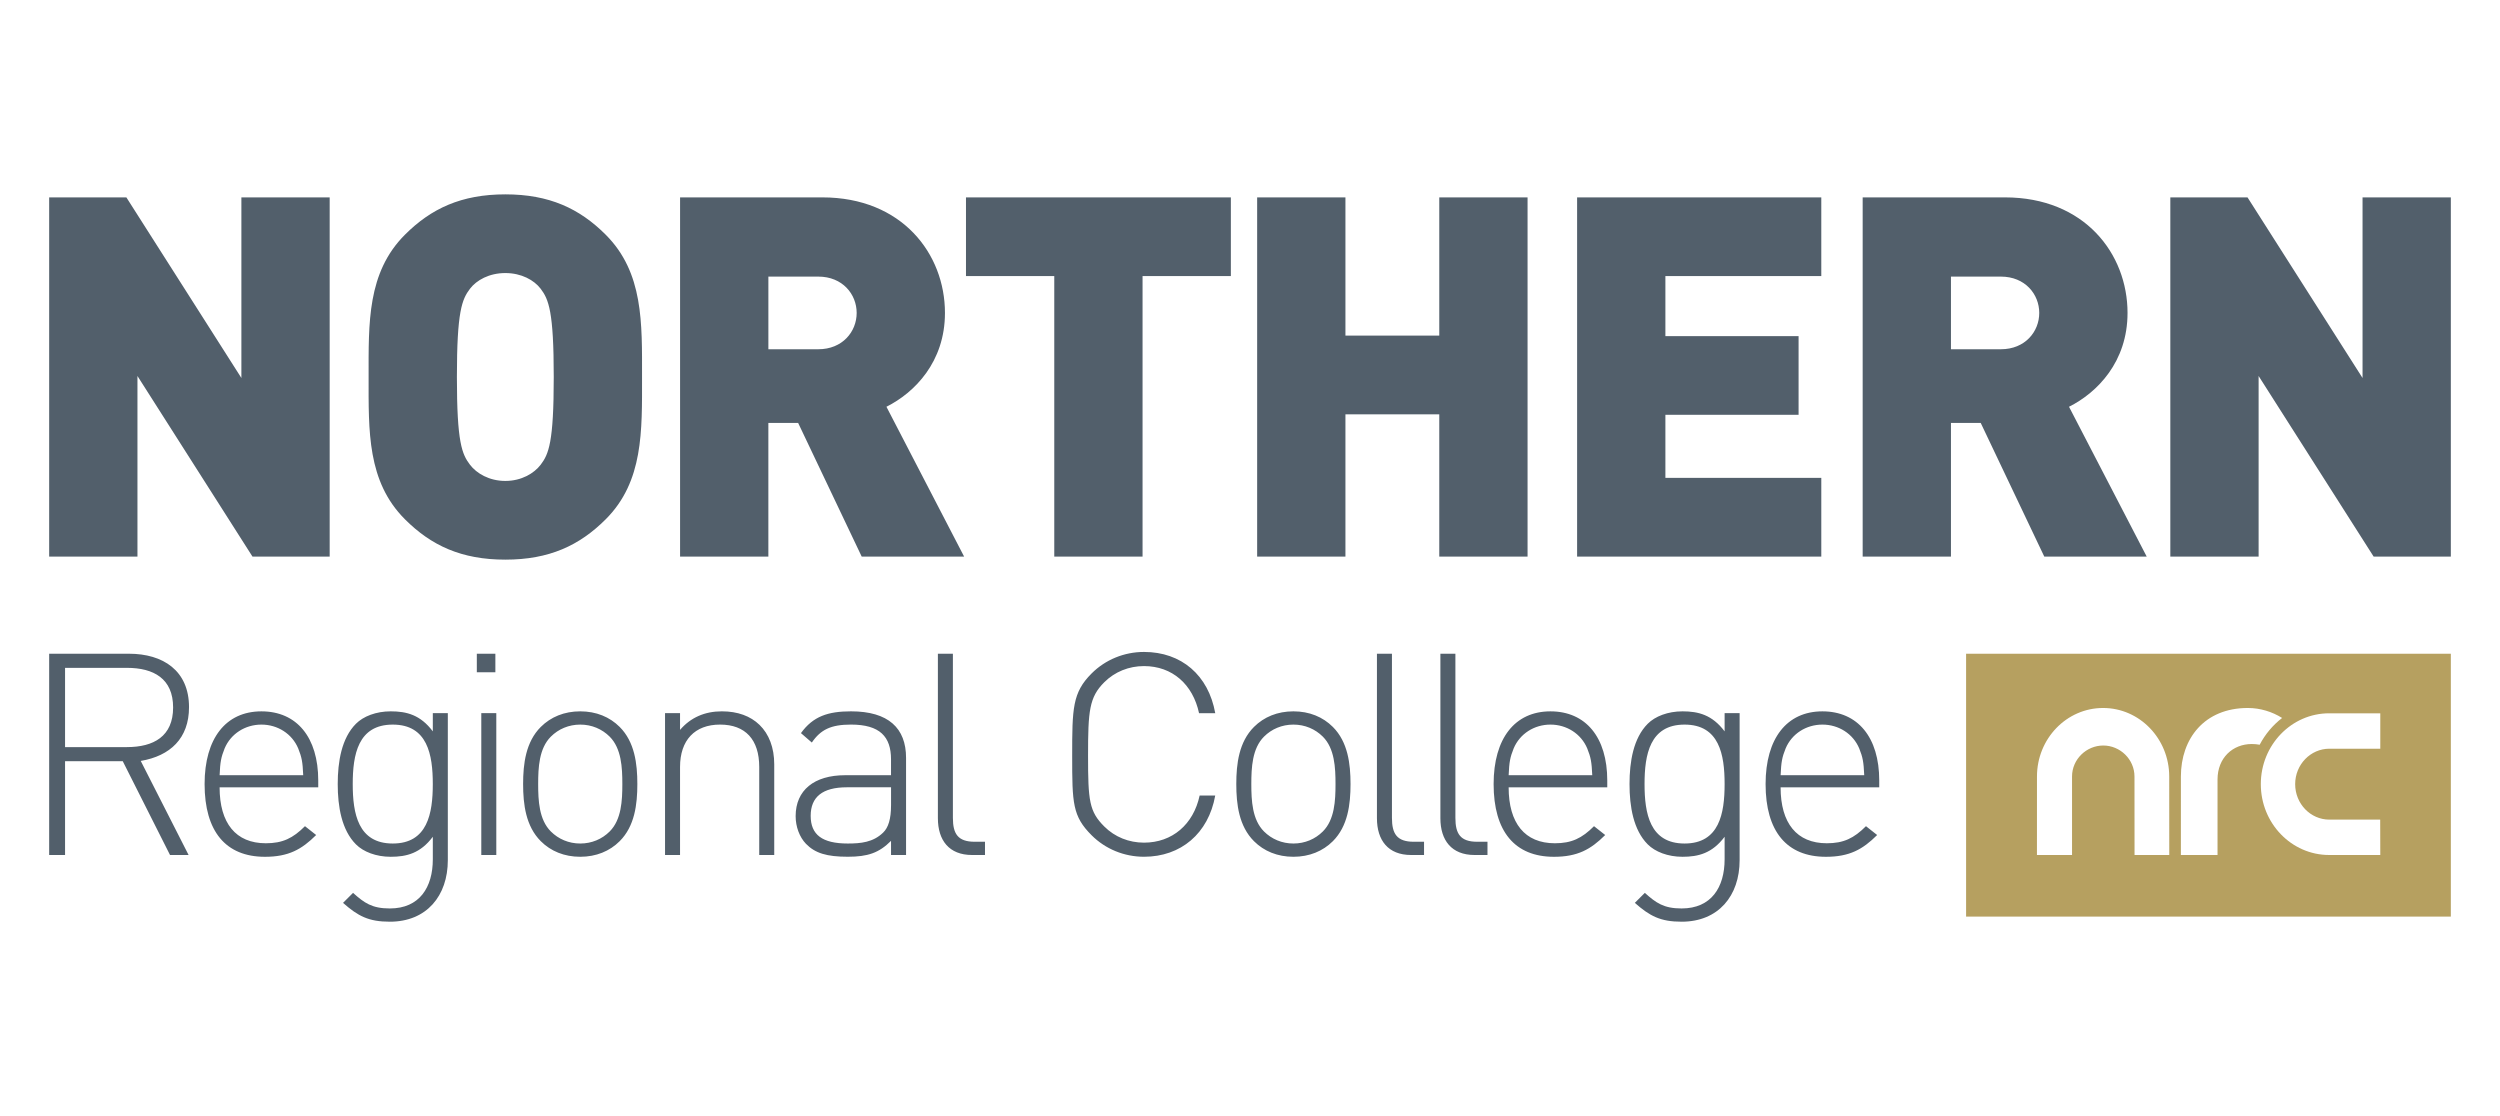 <?xml version="1.0" encoding="utf-8"?>
<!-- Generator: Adobe Illustrator 22.1.0, SVG Export Plug-In . SVG Version: 6.00 Build 0)  -->
<svg version="1.1" id="Layer_1" xmlns="http://www.w3.org/2000/svg" xmlns:xlink="http://www.w3.org/1999/xlink" x="0px" y="0px"
	 viewBox="0 0 158.74 70.866" style="enable-background:new 0 0 158.74 70.866;" xml:space="preserve">
<style type="text/css">
	.st0{fill:#525F6B;}
	.st1{fill:none;}
	.st2{fill:#B6A060;}
</style>
<path class="st0" d="M11.975,54.289l-3.039-5.973c1.869-0.318,3.066-1.431,3.066-3.413c0-2.318-1.645-3.394-3.813-3.394H3.122v12.78
	h1.009v-5.955h3.664l3.001,5.955H11.975z M10.992,44.922c0,1.832-1.233,2.516-2.935,2.516H4.131v-5.032h3.926
	C9.758,42.406,10.992,43.09,10.992,44.922 M20.207,49.991v-0.43c0-2.748-1.364-4.393-3.608-4.393c-2.262,0-3.608,1.72-3.608,4.617
	c0,3.01,1.346,4.618,3.832,4.618c1.495,0,2.336-0.468,3.252-1.383l-0.71-0.561c-0.766,0.767-1.421,1.085-2.486,1.085
	c-1.907,0-2.935-1.272-2.935-3.552H20.207z M19.253,49.224h-5.308c0.037-0.86,0.094-1.14,0.317-1.701
	c0.392-0.934,1.309-1.514,2.337-1.514c1.028,0,1.944,0.579,2.337,1.514C19.16,48.084,19.216,48.364,19.253,49.224 M28.435,54.618
	V45.28h-0.953v1.159c-0.785-1.047-1.663-1.272-2.672-1.272c-0.935,0-1.739,0.318-2.206,0.786c-0.916,0.916-1.16,2.411-1.16,3.831
	c0,1.421,0.244,2.917,1.16,3.832c0.467,0.468,1.271,0.786,2.206,0.786c1.009,0,1.888-0.225,2.672-1.271v1.431
	c0,1.775-0.841,3.121-2.729,3.121c-1.14,0-1.626-0.355-2.336-0.99l-0.636,0.635c0.953,0.841,1.626,1.196,2.972,1.196
	C27.089,58.525,28.435,56.88,28.435,54.618 M27.481,49.784c0,1.869-0.336,3.776-2.542,3.776c-2.206,0-2.542-1.907-2.542-3.776
	c0-1.868,0.336-3.775,2.542-3.775C27.145,46.009,27.481,47.916,27.481,49.784 M31.454,41.509h-1.178v1.178h1.178V41.509z
	 M31.513,45.28h-0.953v9.01h0.953V45.28z M40.469,49.784c0-1.289-0.168-2.672-1.121-3.626c-0.635-0.636-1.495-0.991-2.505-0.991
	c-1.01,0-1.869,0.355-2.506,0.991c-0.953,0.953-1.121,2.337-1.121,3.626c0,1.29,0.169,2.673,1.121,3.627
	c0.636,0.636,1.495,0.991,2.506,0.991c1.009,0,1.869-0.355,2.505-0.991C40.302,52.458,40.469,51.074,40.469,49.784 M39.516,49.784
	c0,1.048-0.056,2.263-0.803,3.01c-0.487,0.486-1.14,0.766-1.869,0.766c-0.73,0-1.383-0.281-1.869-0.766
	c-0.748-0.747-0.804-1.962-0.804-3.01c0-1.046,0.056-2.262,0.804-3.009c0.486-0.486,1.14-0.766,1.869-0.766
	c0.729,0,1.383,0.281,1.869,0.766C39.46,47.523,39.516,48.738,39.516,49.784 M49.161,54.289v-5.757c0-1.064-0.336-1.925-0.934-2.505
	c-0.579-0.56-1.383-0.86-2.393-0.86c-1.085,0-1.981,0.393-2.654,1.178V45.28h-0.953v9.009h0.953v-5.589
	c0-1.701,0.934-2.692,2.542-2.692c1.607,0,2.486,0.953,2.486,2.692v5.589H49.161z M57.531,54.289v-6.168
	c0-1.888-1.121-2.954-3.496-2.954c-1.458,0-2.411,0.318-3.178,1.383l0.691,0.598c0.561-0.822,1.216-1.14,2.486-1.14
	c1.833,0,2.542,0.766,2.542,2.206v1.009h-2.915c-1.963,0-3.141,0.953-3.141,2.598c0,0.673,0.243,1.327,0.655,1.757
	c0.579,0.598,1.327,0.822,2.654,0.822c1.272,0,1.981-0.243,2.748-1.009v0.897H57.531z M56.577,51.149
	c0,0.841-0.168,1.402-0.504,1.72c-0.635,0.617-1.421,0.691-2.243,0.691c-1.626,0-2.355-0.561-2.355-1.757
	c0-1.197,0.747-1.813,2.299-1.813h2.804V51.149z M62.543,54.289v-0.841h-0.655c-1.065,0-1.383-0.504-1.383-1.514V41.509h-0.953
	v10.444c0,1.402,0.71,2.336,2.168,2.336H62.543z M77.162,50.514h-0.99c-0.392,1.832-1.738,2.991-3.533,2.991
	c-0.953,0-1.851-0.355-2.524-1.028c-0.953-0.953-1.028-1.629-1.028-4.489s0.075-3.712,1.028-4.666
	c0.673-0.672,1.57-1.028,2.524-1.028c1.795,0,3.103,1.16,3.496,2.991h1.028c-0.43-2.412-2.149-3.889-4.523-3.889
	c-1.252,0-2.449,0.487-3.327,1.365c-1.216,1.215-1.234,2.217-1.234,5.226c0,3.01,0.018,3.835,1.234,5.049
	c0.878,0.878,2.075,1.365,3.327,1.365C74.976,54.402,76.732,52.925,77.162,50.514 M85.753,49.784c0-1.289-0.168-2.672-1.121-3.626
	c-0.635-0.636-1.495-0.991-2.505-0.991c-1.009,0-1.869,0.355-2.505,0.991c-0.953,0.953-1.122,2.337-1.122,3.626
	c0,1.29,0.169,2.673,1.122,3.627c0.635,0.636,1.495,0.991,2.505,0.991c1.009,0,1.869-0.355,2.505-0.991
	C85.585,52.458,85.753,51.074,85.753,49.784 M84.8,49.784c0,1.048-0.056,2.263-0.804,3.01c-0.486,0.486-1.14,0.766-1.869,0.766
	c-0.729,0-1.383-0.281-1.869-0.766c-0.748-0.747-0.804-1.962-0.804-3.01c0-1.046,0.056-2.262,0.804-3.009
	c0.486-0.486,1.14-0.766,1.869-0.766c0.729,0,1.383,0.281,1.869,0.766C84.744,47.523,84.8,48.738,84.8,49.784 M90.421,54.289v-0.841
	h-0.655c-1.065,0-1.383-0.504-1.383-1.514V41.509H87.43v10.444c0,1.402,0.71,2.336,2.168,2.336H90.421z M94.449,54.289v-0.841
	h-0.654c-1.066,0-1.383-0.504-1.383-1.514V41.509h-0.953v10.444c0,1.402,0.71,2.336,2.168,2.336H94.449z M102.055,49.991v-0.43
	c0-2.748-1.365-4.393-3.608-4.393c-2.262,0-3.608,1.72-3.608,4.617c0,3.01,1.346,4.618,3.832,4.618c1.495,0,2.337-0.468,3.253-1.383
	l-0.71-0.561c-0.766,0.767-1.42,1.085-2.486,1.085c-1.906,0-2.935-1.272-2.935-3.552H102.055z M101.102,49.224h-5.309
	c0.038-0.86,0.094-1.14,0.318-1.701c0.392-0.934,1.308-1.514,2.336-1.514c1.029,0,1.944,0.579,2.337,1.514
	C101.008,48.084,101.064,48.364,101.102,49.224 M110.459,54.618V45.28h-0.953v1.159c-0.786-1.047-1.664-1.272-2.673-1.272
	c-0.934,0-1.738,0.318-2.206,0.786c-0.916,0.916-1.159,2.411-1.159,3.831c0,1.421,0.243,2.917,1.159,3.832
	c0.468,0.468,1.272,0.786,2.206,0.786c1.009,0,1.888-0.225,2.673-1.271v1.431c0,1.775-0.842,3.121-2.73,3.121
	c-1.14,0-1.625-0.355-2.336-0.99l-0.635,0.635c0.953,0.841,1.626,1.196,2.971,1.196C109.113,58.525,110.459,56.88,110.459,54.618
	 M109.506,49.784c0,1.869-0.336,3.776-2.543,3.776c-2.206,0-2.541-1.907-2.541-3.776c0-1.868,0.336-3.775,2.541-3.775
	C109.169,46.009,109.506,47.916,109.506,49.784 M119.324,49.991v-0.43c0-2.748-1.365-4.393-3.608-4.393
	c-2.263,0-3.608,1.72-3.608,4.617c0,3.01,1.345,4.618,3.831,4.618c1.495,0,2.337-0.468,3.253-1.383l-0.71-0.561
	c-0.766,0.767-1.42,1.085-2.486,1.085c-1.906,0-2.935-1.272-2.935-3.552H119.324z M118.371,49.224h-5.309
	c0.038-0.86,0.094-1.14,0.318-1.701c0.392-0.934,1.308-1.514,2.337-1.514c1.028,0,1.944,0.579,2.337,1.514
	C118.277,48.084,118.333,48.364,118.371,49.224"/>
<path class="st0" d="M20.933,35.342V12.533h-5.606v11.468L8.024,12.533H3.122v22.809h5.606V23.874l7.304,11.468H20.933z
	 M40.767,23.938c0-3.427,0.096-6.631-2.306-9.034c-1.667-1.667-3.588-2.563-6.375-2.563s-4.71,0.897-6.375,2.563
	c-2.402,2.402-2.306,5.606-2.306,9.034c0,3.427-0.096,6.631,2.306,9.034c1.666,1.666,3.588,2.563,6.375,2.563
	s4.709-0.897,6.375-2.563C40.863,30.569,40.767,27.365,40.767,23.938 M35.161,23.938c0,4.164-0.321,4.901-0.833,5.574
	c-0.417,0.545-1.217,1.025-2.242,1.025c-1.025,0-1.826-0.48-2.242-1.025c-0.513-0.673-0.833-1.41-0.833-5.574
	c0-4.165,0.32-4.934,0.833-5.606c0.416-0.544,1.217-0.994,2.242-0.994c1.025,0,1.826,0.449,2.242,0.994
	C34.84,19.004,35.161,19.773,35.161,23.938 M61.218,35.342l-4.933-9.514c1.793-0.898,3.716-2.852,3.716-5.958
	c0-3.749-2.723-7.337-7.785-7.337h-9.034v22.809h5.606v-8.489h1.89l4.037,8.489H61.218z M54.395,19.87
	c0,1.185-0.897,2.306-2.435,2.306h-3.171v-4.613h3.171C53.498,17.563,54.395,18.684,54.395,19.87 M78.155,17.53v-4.997H61.336v4.997
	h5.606v17.812h5.606V17.53H78.155z M96.994,35.342V12.533h-5.606v8.778H85.43v-8.778h-5.606v22.809h5.606v-9.034h5.958v9.034H96.994
	z M115.645,35.342v-4.998h-9.899V26.34h8.457v-4.997h-8.457V17.53h9.899v-4.997H100.14v22.809H115.645z M136.308,35.342
	l-4.934-9.514c1.794-0.898,3.716-2.852,3.716-5.958c0-3.749-2.723-7.337-7.784-7.337h-9.034v22.809h5.606v-8.489h1.889l4.037,8.489
	H136.308z M129.484,19.87c0,1.185-0.897,2.306-2.435,2.306h-3.171v-4.613h3.171C128.587,17.563,129.484,18.684,129.484,19.87
	 M155.618,35.342V12.533h-5.606v11.468l-7.304-11.468h-4.901v22.809h5.606V23.874l7.304,11.468H155.618z"/>
<g>
	<path class="st1" d="M133.539,44.954c-2.319,0-4.199,1.949-4.199,4.351l-0.002,4.985h2.228v-4.985c0-1.095,0.915-1.968,1.983-1.968
		c1.067,0,1.982,0.873,1.982,1.968l0.004,4.985h2.205l-0.003-4.985C137.737,46.902,135.857,44.954,133.539,44.954z"/>
	<path class="st1" d="M144.904,45.588c-0.625-0.394-1.386-0.634-2.177-0.634c-2.762,0-4.25,1.949-4.25,4.351l-0.001,4.985h2.327
		v-4.792c0-1.388,0.974-2.256,2.176-2.256c0.149,0,0.357,0.016,0.499,0.045C143.83,46.619,144.318,46.039,144.904,45.588z"/>
	<path class="st1" d="M143.555,49.79c0,2.485,1.944,4.499,4.341,4.499c0.022,0,3.245,0.001,3.245,0.001l-0.006-2.247h-3.228
		c-1.2,0-2.171-1.009-2.171-2.253c0-1.243,0.974-2.25,2.173-2.25h3.233v-2.248h-3.245C145.498,45.292,143.555,47.305,143.555,49.79z
		"/>
	<path class="st2" d="M124.839,41.509v16.69h30.779v-16.69H124.839z M135.535,54.29l-0.004-4.985c0-1.095-0.915-1.968-1.982-1.968
		c-1.068,0-1.983,0.873-1.983,1.968v4.985h-2.228l0.002-4.985c0-2.402,1.88-4.351,4.199-4.351c2.318,0,4.198,1.949,4.198,4.351
		l0.003,4.985H135.535z M142.98,47.242c-1.202,0-2.176,0.868-2.176,2.256v4.792h-2.327l0.001-4.985c0-2.402,1.488-4.351,4.25-4.351
		c0.791,0,1.552,0.24,2.177,0.634c-0.586,0.451-1.074,1.031-1.425,1.699C143.336,47.258,143.128,47.242,142.98,47.242z
		 M151.14,47.54h-3.233c-1.199,0-2.173,1.008-2.173,2.25c0,1.244,0.971,2.253,2.171,2.253h3.228l0.006,2.247
		c0,0-3.223-0.001-3.245-0.001c-2.397,0-4.341-2.014-4.341-4.499c0-2.484,1.944-4.498,4.341-4.498h3.245V47.54z"/>
</g>
</svg>
